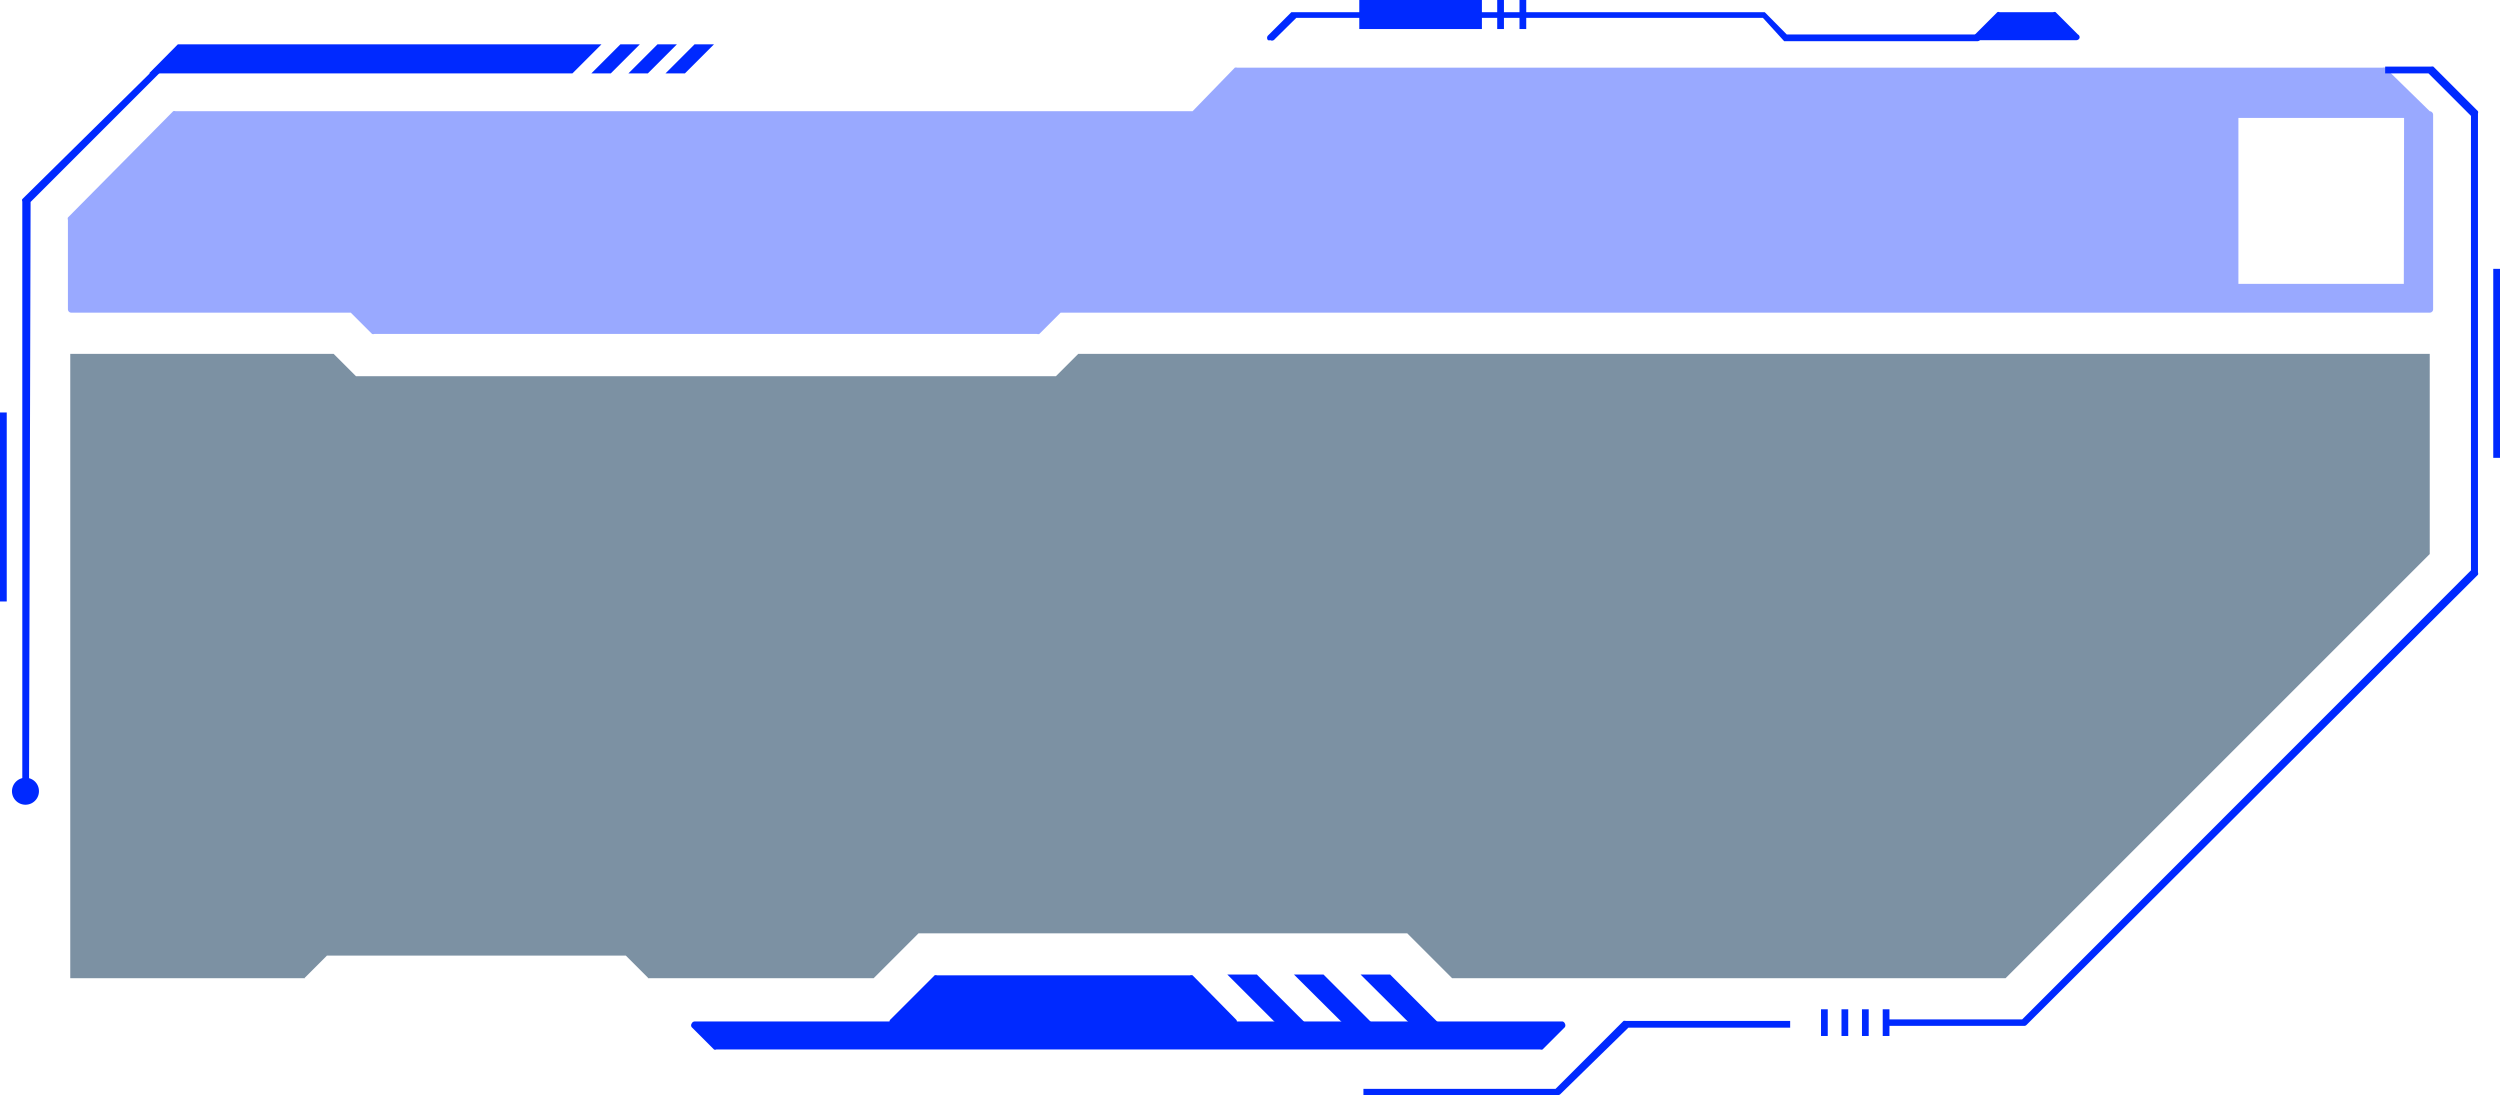 <?xml version="1.0" encoding="UTF-8"?> <svg xmlns="http://www.w3.org/2000/svg" viewBox="0 0 96.43 42.24"><defs><style>.cls-1,.cls-3{fill:#0029ff;}.cls-2{fill:#163c5b;opacity:0.56;}.cls-3{opacity:0.4;}</style></defs><g id="Слой_2" data-name="Слой 2"><g id="Layer_1" data-name="Layer 1"><path class="cls-1" d="M1.12,30.47H.86V7.77a.11.11,0,0,1,0-.09L6,2.61l.18.18-5,5Z"></path><path class="cls-1" d="M78.07,39.57H72.74v-.25H78L95.31,22V4.47L93.67,2.83H92V2.57h1.77a.15.15,0,0,1,.09,0l1.72,1.72a.15.15,0,0,1,0,.09V22.08a.13.13,0,0,1,0,.09L78.16,39.54A.12.12,0,0,1,78.07,39.57Z"></path><polygon class="cls-2" points="93.72 13.65 93.72 21.37 77.36 37.73 56.01 37.73 54.28 36 35.43 36 33.7 37.73 24.99 37.73 25 37.72 24.14 36.86 12.61 36.86 11.75 37.72 11.77 37.73 2.71 37.73 2.71 13.65 12.87 13.65 13.73 14.51 40.73 14.51 41.59 13.65 93.72 13.65"></polygon><rect class="cls-1" x="72.62" y="38.93" width="0.26" height="1.03"></rect><rect class="cls-1" x="71.82" y="38.93" width="0.26" height="1.03"></rect><rect class="cls-1" x="71.03" y="38.93" width="0.26" height="1.03"></rect><rect class="cls-1" x="70.24" y="38.93" width="0.26" height="1.03"></rect><path class="cls-1" d="M1.5,30.47A.52.52,0,1,1,1,30,.51.51,0,0,1,1.5,30.47Z"></path><path class="cls-1" d="M49,1.55a.18.18,0,0,1-.09,0,.13.13,0,0,1,0-.18l.9-.9H68.07l.85.86h7.35a.13.13,0,1,1,0,.26H68.82L68,.69h-18l-.83.82A.13.13,0,0,1,49,1.55Z"></path><path class="cls-1" d="M60.09,42.24h-7.5V42H60l2.62-2.62a.18.18,0,0,1,.09,0h6.34v.26H62.81L60.19,42.2A.13.13,0,0,1,60.09,42.24Z"></path><polygon class="cls-1" points="6.86 1.71 5.75 2.83 22.08 2.83 23.2 1.71 6.86 1.71"></polygon><polygon class="cls-1" points="26.79 1.71 25.67 2.83 26.42 2.83 27.54 1.71 26.79 1.71"></polygon><polygon class="cls-1" points="23.93 1.71 22.81 2.83 23.56 2.83 24.68 1.71 23.93 1.71"></polygon><polygon class="cls-1" points="25.36 1.71 24.24 2.83 24.99 2.83 26.11 1.71 25.36 1.71"></polygon><path class="cls-1" d="M80.15,1.33,79.29.47a.1.1,0,0,0-.09,0H77.13a.11.11,0,0,0-.09,0l-.86.86a.12.12,0,0,0,0,.14.13.13,0,0,0,.12.08h3.79a.13.13,0,0,0,.12-.08A.12.12,0,0,0,80.15,1.33Z"></path><path class="cls-1" d="M60.27,39.4H26.8a.13.13,0,0,0-.12.08.12.12,0,0,0,0,.14l.86.86a.1.1,0,0,0,.09,0H59.41a.12.12,0,0,0,.09,0l.86-.86a.14.14,0,0,0,0-.14A.13.13,0,0,0,60.27,39.4Z"></path><rect class="cls-1" x="52.43" width="4.73" height="1.12"></rect><rect class="cls-1" x="57.75" width="0.26" height="1.12"></rect><rect class="cls-1" x="58.61" width="0.26" height="1.12"></rect><path class="cls-1" d="M46,37.62a.17.17,0,0,0-.1,0H36.14a.14.14,0,0,0-.09,0l-1.72,1.72a.13.13,0,0,0,0,.14.13.13,0,0,0,.12.08H47.57a.13.13,0,0,0,.12-.08.13.13,0,0,0,0-.14Z"></path><polygon class="cls-1" points="47.34 37.59 49.31 39.56 50.45 39.56 48.48 37.59 47.34 37.59"></polygon><polygon class="cls-1" points="49.91 37.59 51.89 39.56 53.02 39.56 51.05 37.59 49.91 37.59"></polygon><polygon class="cls-1" points="53.62 37.59 52.48 37.59 54.46 39.56 55.59 39.56 53.62 37.59"></polygon><path class="cls-3" d="M93.72,4.29,92,2.61a.13.13,0,0,0-.09,0H47.72a.18.18,0,0,0-.09,0L46,4.29H6.77a.13.13,0,0,0-.09,0L2.62,8.39a.12.12,0,0,0,0,.09v3.45a.13.13,0,0,0,.13.13H13.53l.82.82a.12.12,0,0,0,.09,0H40a.12.12,0,0,0,.09,0l.82-.82H93.72a.13.13,0,0,0,.13-.13V4.42A.14.14,0,0,0,93.72,4.29Zm-1,6.66H86.34V4.55h6.39Z"></path><rect class="cls-1" x="96.17" y="10.37" width="0.26" height="7.29"></rect><rect class="cls-1" y="15.91" width="0.26" height="7.29"></rect></g></g></svg> 